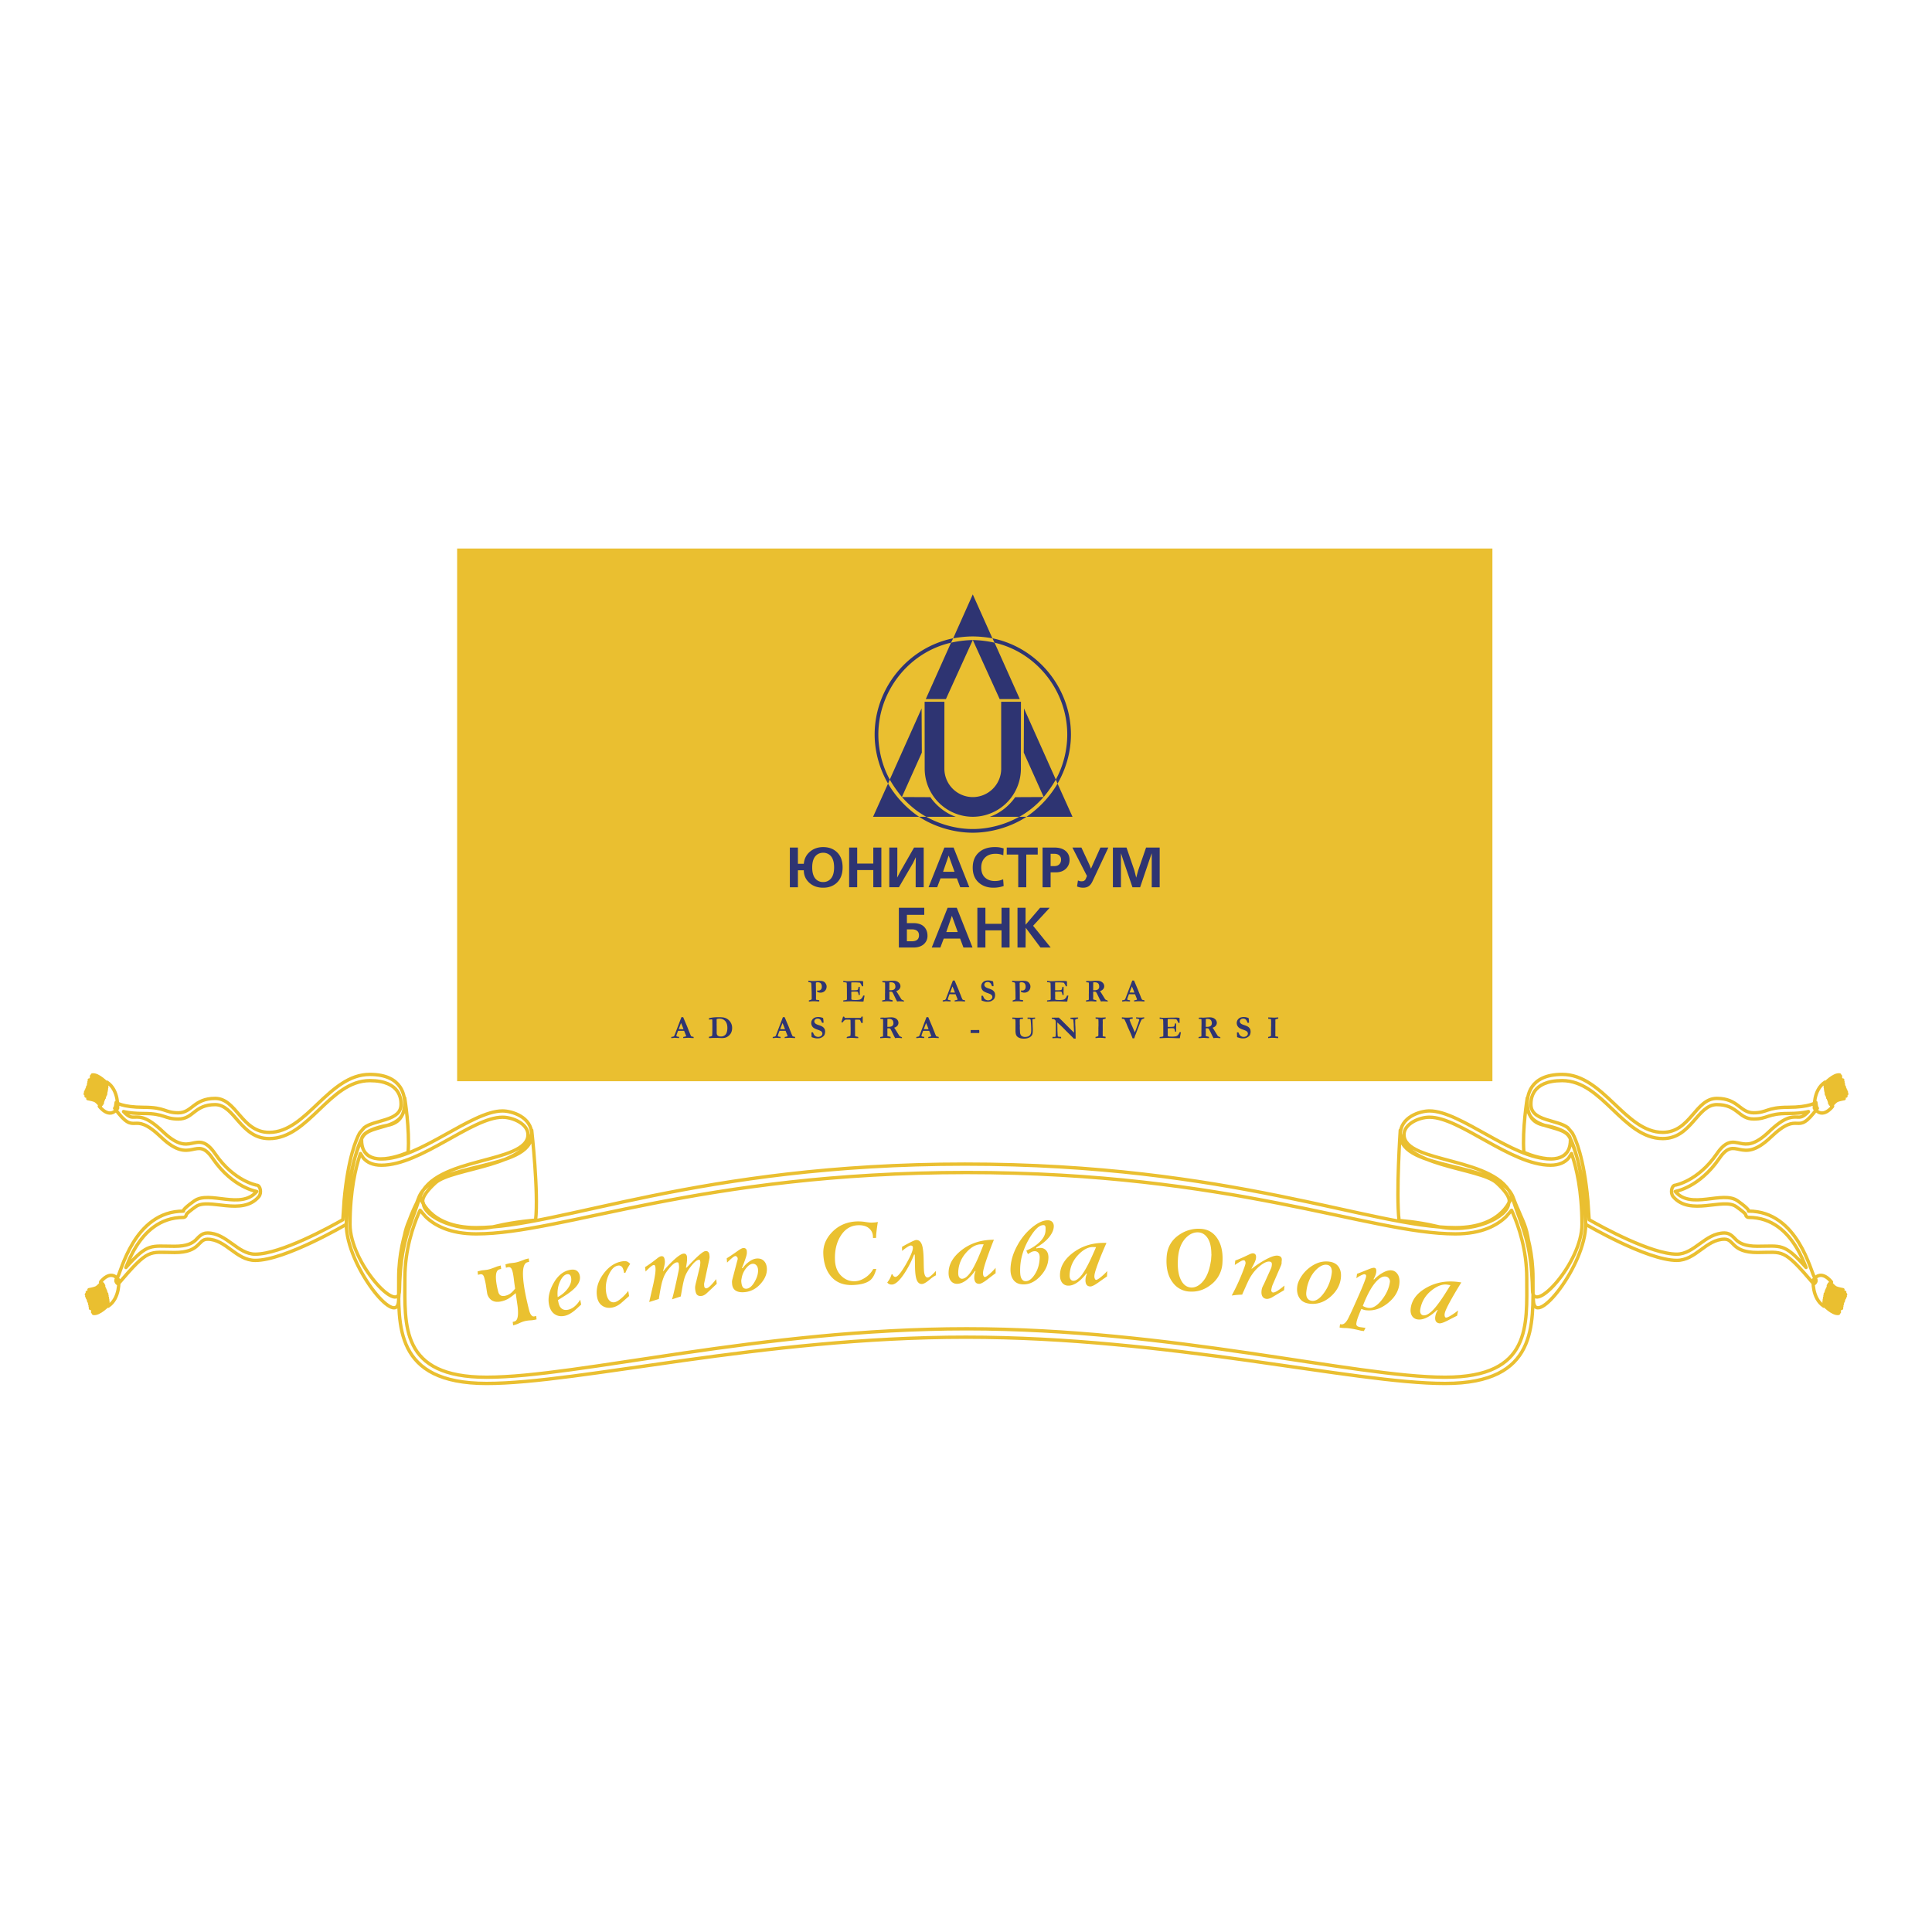 <svg xmlns="http://www.w3.org/2000/svg" width="2500" height="2500" viewBox="0 0 192.756 192.756"><path fill-rule="evenodd" clip-rule="evenodd" fill="#fff" d="M0 0h192.756v192.756H0V0z"/><path d="M10.713 108.13s-.913-.98-1.501-.881m1.453 1.01s-.836-.801-1.541-.877m1.529 1.08s-.836-.801-1.541-.877m1.513 1.053s-1.115-.925-1.717-.887m1.691 1.075s-1.118-.919-1.72-.881m1.681 1.076s-1.118-.92-1.721-.882m1.692 1.049s-1.114-.92-1.717-.882m1.64 1.038s-1.117-.92-1.717-.882m1.663 1.066s-1.117-.92-1.72-.887m1.641 1.044s-1.115-.919-1.717-.886m1.651 1.043s-1.118-.921-1.717-.883m1.683 1.067s-1.115-.92-1.717-.887m1.64 1.034s-.409-.46-.807-.578c-.395-.123-.64-.299-.75-.232m1.441.948s-.347-.432-.574-.526c-.225-.09-.691-.171-.691-.171m2.971.957s.148-1.815-1.061-2.602c0 0 0 1.18-.765 2.406 0 .001 1.001 1.376 1.826.196m-.901 19.586s-.916.981-1.504.882m1.452-1.01s-.833.802-1.541.878m1.53-1.081s-.833.8-1.541.877m1.515-1.053s-1.118.925-1.72.887m1.692-1.076s-1.118.92-1.718.882m1.678-1.076s-1.115.919-1.717.882m1.691-1.048s-1.118.92-1.72.882m1.641-1.039s-1.114.92-1.718.882m1.664-1.066s-1.118.919-1.717.881m1.64-1.037s-1.118.92-1.72.882m1.652-1.04s-1.114.92-1.717.883m1.686-1.067s-1.118.919-1.72.882m1.642-1.029s-.409.46-.807.579c-.398.123-.643.293-.75.231m1.44-.947s-.349.432-.573.521c-.228.096-.691.175-.691.175m2.971-.956s.146 1.814-1.063 2.602c0 0 0-1.181-.765-2.408 0-.001 1.001-1.375 1.828-.194m-.267-17.725s.596.482 2.763.482 2.079.551 3.449.551c1.37 0 1.524-1.437 3.668-1.437s2.63 3.389 5.394 3.389c3.756 0 5.923-5.782 10.034-5.782 3.361 0 3.492 2.285 3.492 2.98 0 2.692-3.456 1.906-4.208 3.266 0 0-1.339 2.005-1.626 8.711 0 0-6.108 3.598-9.084 3.598-1.917 0-2.917-2.114-4.774-2.114-.973 0-.677 1.327-3.27 1.327-2.596 0-2.537-.492-5.63 3.143 0 0-.444-.242-.089-.636.354-.394 1.627-6.635 6.6-6.635 0 0-.196-.118 1.091-1.027 1.507-1.062 4.657.933 6.219-.935 0 0-2.397-.375-4.391-3.289-1.681-2.46-2.093.781-5.128-2.113-3.034-2.9-2.446.146-4.657-2.9-.001-.001.09.023.147-.579m.978 16.468l.347-.834m0 0c.176-.38.381-.782.623-1.175.921-1.507 2.394-2.99 4.771-2.99.104 0 .188-.062.25-.157m0 0l.054-.161.043-.052m0 0c.103-.108.349-.331.89-.71 1.299-.916 4.612 1.004 6.289-1.001.281-.337.162-1.071-.182-1.128.023.005-2.274-.355-4.18-3.137-.967-1.417-1.635-1.186-2.346-1.043-.629.128-1.408.228-2.844-1.143-1.578-1.507-2.254-1.497-2.829-1.473-.307.009-.562.047-1.115-.541m.001.001l-.008-.015.153.038m0 0c.44.09 1.046.156 1.868.156 2.11 0 2.03.55 3.449.55 1.513 0 1.576-1.436 3.668-1.436 1.954 0 2.539 3.388 5.394 3.388 3.956 0 6.017-5.782 10.034-5.782 3.125 0 3.119 1.963 3.119 2.36 0 .76-.468 1.186-1.52 1.522-.899.289-1.647.417-2.159.814m-.001.002l-.406.474-.025.029-.063.108m0 0c-.273.508-1.108 2.347-1.503 6.631m0 0l-.128 1.938-.054.029m-.001 0c-1.214.691-6.15 3.407-8.687 3.407-1.766 0-2.84-2.113-4.774-2.113-.612 0-.919.482-1.203.738-.304.266-.813.588-2.066.588-2.38 0-2.645-.355-4.797 2.047m0 0l-.062.071m27.815-16.919s.515 3.143.339 5.427c0 0-4.643 2.113-4.643-1.251 0-.811 1.592-1.255 2.388-1.403.796-.147 2.047-.418 1.916-2.773m1.404 9.942c1.38-3.669 11.267-2.596 11.267-6.283 0-1.768-1.988-2.36-2.918-2.36-3.093 0-8.265 4.792-12.067 4.792-2.209 0-1.989-1.915-1.989-1.915s-1.524 2.867-1.524 8.436c0 4.089 5.057 10.415 5.212 7.651.464-8.312.652-6.683 2.019-10.321m-1.927 9.276c-.047 2.49-4.933-2.759-4.933-6.606 0-3.354.575-5.678.995-6.934m0 0l.049-.132.283.449m.001 0c.371.437.944.717 1.814.717 3.924 0 9.042-4.787 12.067-4.787 1.063 0 2.545.678 2.545 1.734 0 2.962-9.458 2.124-10.803 6.29-.961 2.975-1.927 4.404-2.019 9.269m13.195-16s.698 6.248.388 8.973c0 0-2.056.15-3.947.604-3.589.859-7.249-.896-7.249-2.294 0 0-.487-.475 1.193-2.02 1.68-1.55 9.762-1.627 9.615-5.263m128.993-4.63s.912-.98 1.502-.881m-1.453 1.01s.836-.801 1.541-.877m-1.529 1.08s.836-.801 1.541-.877m-1.514 1.053s1.115-.925 1.717-.887m-1.692 1.075s1.117-.919 1.721-.881m-1.68 1.076s1.117-.92 1.719-.882m-1.691 1.049s1.115-.92 1.717-.882m-1.639 1.038s1.115-.92 1.715-.882m-1.663 1.066s1.117-.92 1.721-.887m-1.64 1.044s1.113-.919 1.717-.886m-1.653 1.043s1.117-.921 1.717-.883m-1.682 1.067s1.113-.92 1.717-.887m-1.641 1.034s.408-.46.807-.578c.396-.123.641-.299.752-.232m-1.441.948s.348-.432.574-.526c.225-.09.691-.171.691-.171m-2.973.957s-.146-1.815 1.061-2.602c0 0 0 1.18.766 2.406 0 .001-1.002 1.376-1.827.196m.903 19.586s.914.981 1.504.882m-1.453-1.01s.834.802 1.541.878m-1.53-1.081s.834.8 1.541.877m-1.515-1.053s1.117.925 1.721.887m-1.694-1.076s1.119.92 1.719.882m-1.678-1.076s1.113.919 1.717.882m-1.692-1.048s1.117.92 1.721.882m-1.64-1.039s1.115.92 1.717.882m-1.665-1.066s1.119.919 1.719.881m-1.641-1.037s1.117.92 1.719.882m-1.65-1.04s1.113.92 1.717.883m-1.688-1.067s1.119.919 1.721.882m-1.643-1.029s.41.46.809.579c.396.123.641.293.75.231m-1.442-.947s.35.432.572.521c.229.096.691.175.691.175m-2.97-.956s-.145 1.814 1.064 2.602c0 0 0-1.181.764-2.408 0-.001-1-1.375-1.828-.194m.268-17.725s-.598.482-2.764.482-2.078.551-3.449.551-1.523-1.437-3.668-1.437c-2.143 0-2.629 3.389-5.393 3.389-3.756 0-5.924-5.782-10.035-5.782-3.361 0-3.492 2.285-3.492 2.98 0 2.692 3.455 1.906 4.209 3.266 0 0 1.34 2.005 1.627 8.711 0 0 6.107 3.598 9.084 3.598 1.916 0 2.918-2.114 4.773-2.114.973 0 .678 1.327 3.271 1.327 2.596 0 2.535-.492 5.629 3.143 0 0 .443-.242.088-.636-.354-.394-1.627-6.635-6.6-6.635 0 0 .195-.118-1.092-1.027-1.508-1.062-4.658.933-6.219-.935 0 0 2.396-.375 4.391-3.289 1.68-2.46 2.094.781 5.129-2.113 3.033-2.9 2.445.146 4.658-2.9.001-.001-.09.023-.147-.579m-.979 16.468l-.348-.834m.001 0c-.176-.38-.379-.782-.621-1.175-.922-1.507-2.395-2.99-4.771-2.99-.105 0-.188-.062-.25-.157m-.001 0l-.055-.161-.041-.052m0 0c-.104-.108-.352-.331-.893-.71-1.297-.916-4.611 1.004-6.287-1.001-.281-.337-.164-1.071.182-1.128-.023.005 2.273-.355 4.18-3.137.967-1.417 1.635-1.186 2.346-1.043.629.128 1.406.228 2.844-1.143 1.578-1.507 2.254-1.497 2.828-1.473.307.009.562.047 1.115-.541m0 .001l.008-.015-.152.038m-.001 0c-.441.09-1.047.156-1.869.156-2.109 0-2.029.55-3.449.55-1.512 0-1.574-1.436-3.668-1.436-1.953 0-2.539 3.388-5.393 3.388-3.955 0-6.018-5.782-10.035-5.782-3.125 0-3.119 1.963-3.119 2.36 0 .76.469 1.186 1.521 1.522.898.289 1.646.417 2.158.814m.001.002l.406.474.025.029.062.108m.001 0c.273.508 1.109 2.347 1.504 6.631m0 0l.129 1.938.053.029m0 0c1.215.691 6.15 3.407 8.688 3.407 1.766 0 2.84-2.113 4.773-2.113.611 0 .918.482 1.203.738.305.266.812.588 2.068.588 2.379 0 2.643-.355 4.795 2.047m0 0l.062.071m-27.816-16.919s-.514 3.143-.338 5.427c0 0 4.643 2.113 4.643-1.251 0-.811-1.592-1.255-2.387-1.403-.797-.147-2.047-.418-1.918-2.773m-1.402 9.942c-1.381-3.669-11.268-2.596-11.268-6.283 0-1.768 1.988-2.36 2.918-2.36 3.094 0 8.266 4.792 12.068 4.792 2.209 0 1.988-1.915 1.988-1.915s1.525 2.867 1.525 8.436c0 4.089-5.059 10.415-5.213 7.651-.464-8.312-.651-6.683-2.018-10.321m1.927 9.276c.047 2.49 4.932-2.759 4.932-6.606 0-3.354-.574-5.678-.994-6.934m0 0l-.049-.132-.285.449m0 0c-.369.437-.943.717-1.812.717-3.926 0-9.043-4.787-12.068-4.787-1.062 0-2.545.678-2.545 1.734 0 2.962 9.459 2.124 10.803 6.29.961 2.975 1.928 4.404 2.02 9.269m-13.197-16s-.432 6.291-.121 9.017c0 0 1.789.106 3.682.56 3.588.859 7.248-.896 7.248-2.294 0 0 .488-.475-1.191-2.02-1.682-1.55-9.764-1.627-9.618-5.263m-43.344 20.655c-20.333 0-38.534 4.615-47.818 4.615-9.282 0-8.766-5.896-8.766-10.536 0-4.644 2.138-8.104 2.138-8.104s.734 3.094 5.596 3.094c8.397 0 22.092-6.339 48.761-6.339 26.67 0 40.539 6.339 48.939 6.339 4.863 0 5.598-3.094 5.598-3.094s2.137 3.46 2.137 8.104c0 4.64.518 10.536-8.768 10.536-9.282 0-27.485-4.615-47.817-4.615m-47.819 3.994c-8.647 0-8.145-5.19-8.145-9.915 0-2.791.805-5.146 1.407-6.511m.001 0l.109-.232.541.63m0 0c.886.872 2.43 1.726 5.056 1.726 8.667 0 22.312-6.123 48.928-6.123 26.479 0 40.196 6.123 48.772 6.123 2.625 0 4.166-.854 5.057-1.726m0 0l.541-.63.107.232m0 0c.598 1.364 1.408 3.72 1.408 6.511 0 4.673.535 9.915-8.146 9.915-9.041 0-27.334-4.832-47.739-4.832-20.527 0-38.759 4.832-47.896 4.832" fill="none" stroke="#eabf30" stroke-width=".336" stroke-linecap="round" stroke-linejoin="round" stroke-miterlimit="2.613"/><path d="M52.751 125.552l.042.341-.173.044c-.144.037-.254.148-.329.333-.112.281-.142.729-.09 1.344.066.79.264 1.826.591 3.11.063.248.146.423.252.526.083.083.175.112.278.085l.172-.043.041.342a3.147 3.147 0 0 1-.544.093c-.161.01-.247.017-.258.02a2.757 2.757 0 0 0-.389.068c-.115.029-.225.065-.328.108s-.213.092-.331.146a3.071 3.071 0 0 1-.49.159l-.041-.341.175-.044c.325-.083.426-.608.303-1.577-.062-.417-.122-.833-.179-1.252a6.067 6.067 0 0 1-.692.53 2.402 2.402 0 0 1-.683.279c-.48.122-.856.064-1.126-.174a1.121 1.121 0 0 1-.343-.584 66.02 66.02 0 0 1-.112-.727 6.454 6.454 0 0 0-.123-.632l-.047-.182c-.045-.179-.105-.293-.18-.345-.075-.052-.167-.063-.276-.035l-.182.046-.042-.341.277-.071c.092-.023.174-.038.248-.044a7.668 7.668 0 0 0 .443-.052 2.6 2.6 0 0 0 .196-.046 2.53 2.53 0 0 0 .243-.076c.087-.03.167-.061.24-.088l.215-.082c.069-.027.128-.047.174-.059l.276-.071.042.341-.173.045c-.213.054-.33.272-.348.655-.02.383.056.908.227 1.577.092.363.339.494.738.392.161-.041.303-.102.424-.182.174-.118.348-.291.524-.521a40.5 40.5 0 0 1-.125-.926 7.273 7.273 0 0 0-.1-.646l-.028-.113a1.019 1.019 0 0 0-.132-.334c-.085-.114-.203-.15-.354-.112l-.176.045-.049-.339.285-.073c.087-.022.161-.036.22-.042a14.676 14.676 0 0 0 .403-.048 2.663 2.663 0 0 0 .506-.129l.22-.079c.06-.021.128-.048.206-.079.078-.033.144-.056.196-.068l.286-.072zM57.847 127.278c.061.311-.023.625-.253.943-.181.254-.472.525-.872.81-.17.124-.522.352-1.053.681l.031.158c.047.24.112.419.196.535.176.246.431.336.765.27.287-.056.557-.212.812-.467a2.63 2.63 0 0 0 .414-.543l.096.492c-.365.34-.568.524-.611.557-.376.318-.727.508-1.054.572-.386.075-.719.015-.998-.184-.278-.197-.459-.514-.545-.947-.125-.633.012-1.316.408-2.053.432-.803.987-1.27 1.666-1.403.298-.059.528-.032.69.078.162.113.264.28.308.501zm-.869.182c-.029-.146-.081-.242-.153-.288s-.159-.06-.258-.04c-.257.051-.482.279-.675.687-.225.462-.309.993-.252 1.593a2.906 2.906 0 0 0 1.049-.914c.255-.372.351-.717.289-1.038zM62.875 126.1a4.405 4.405 0 0 0-.478.88l-.132.02c-.04-.247-.094-.426-.166-.535a.415.415 0 0 0-.447-.193c-.367.059-.676.374-.931.948a3.062 3.062 0 0 0-.243 1.746c.06.378.174.647.345.808.134.129.297.18.486.15.184-.029.416-.165.697-.408.245-.214.47-.455.676-.722l.081.515c-.281.25-.562.497-.843.741-.291.227-.586.364-.887.412-.372.058-.692-.01-.965-.202-.271-.194-.439-.494-.503-.901-.119-.761.088-1.508.621-2.242.533-.733 1.164-1.156 1.888-1.271.182-.028.329-.028.438 0 .111.027.231.112.363.254zM71.512 128.084c-.346.329-.692.654-1.04.977-.17.141-.329.219-.477.235-.231.028-.398-.031-.498-.177-.064-.094-.11-.251-.136-.47a1.306 1.306 0 0 1 0-.325 4.05 4.05 0 0 1 .087-.397l.372-1.527c.021-.105.036-.208.044-.308.009-.1.01-.167.006-.203a1.094 1.094 0 0 1-.02-.097c-.009-.076-.055-.11-.139-.101-.194.022-.453.239-.774.652-.322.412-.541.813-.657 1.206-.064.223-.134.534-.208.934l-.151.863-.875.291c.074-.236.177-.645.307-1.224.116-.505.193-.856.233-1.053.04-.196.083-.401.13-.618.033-.184.041-.344.025-.479l-.018-.151c-.01-.083-.031-.133-.063-.149-.031-.018-.08-.022-.145-.015-.171.019-.391.183-.66.49-.27.308-.462.588-.58.845a5.068 5.068 0 0 0-.303.976c-.071.32-.151.768-.24 1.342l-.96.301.408-1.778c.063-.283.12-.587.17-.907.05-.321.065-.57.044-.748a.506.506 0 0 0-.057-.209c-.025-.039-.064-.057-.118-.051a.555.555 0 0 0-.23.117c-.133.1-.326.277-.579.535l-.051-.445c.292-.173.707-.47 1.246-.894.144-.114.265-.176.366-.188.136-.016.232.033.287.147.032.068.056.172.072.308.013.112 0 .266-.038.456-.039.19-.085.383-.141.576l.043-.006c.23-.303.538-.64.928-1.011.486-.459.84-.701 1.059-.727.112-.013.197.009.254.065a.411.411 0 0 1 .106.254c.016.143.011.319-.014.529a5.996 5.996 0 0 1-.092.549l.08-.01c.979-1.064 1.599-1.611 1.859-1.642.118-.014.211.012.279.077a.438.438 0 0 1 .122.275c.017.143.022.236.02.282a2.644 2.644 0 0 1-.04.234l-.502 2.354c-.009.061-.006.161.01.303a.224.224 0 0 0 .075.14c.043.039.089.057.137.051.1-.012.227-.09.381-.236s.354-.373.6-.683l.056.465zM76.507 126.503c.043.517-.149 1.026-.574 1.527-.458.539-1.016.837-1.675.891-.303.025-.554-.008-.752-.1-.28-.126-.434-.365-.463-.717a5.576 5.576 0 0 1-.011-.188c-.003-.072.011-.17.042-.291l.455-1.736c.019-.062.036-.121.052-.181a.464.464 0 0 0 .017-.167.257.257 0 0 0-.079-.15c-.049-.053-.101-.077-.154-.073-.06.005-.141.046-.245.124a7.293 7.293 0 0 0-.579.528l-.036-.429c.273-.166.638-.411 1.096-.737.259-.184.443-.279.551-.288a.345.345 0 0 1 .242.061c.067.049.105.13.115.242.01.119.007.22-.006.302a2.712 2.712 0 0 1-.087.335 12.592 12.592 0 0 1-.402 1.068l.088-.007a2.63 2.63 0 0 1 .637-.64c.259-.188.506-.292.744-.312.302-.024.543.05.721.224s.277.411.303.714zm-.879.157c-.018-.213-.091-.37-.22-.474a.454.454 0 0 0-.324-.098c-.191.016-.394.148-.607.397a2.15 2.15 0 0 0-.471.977l-.037.204a.774.774 0 0 0-.01.202c.022.266.075.453.159.562.085.108.205.157.36.146.293-.025.565-.259.817-.702.252-.442.363-.848.333-1.214zM87.583 121.912c-.126.78-.183 1.312-.172 1.591l-.311.013c-.001-.03-.002-.077-.006-.143a1.082 1.082 0 0 0-.373-.809c-.265-.233-.642-.342-1.128-.321-.714.029-1.283.377-1.708 1.043-.425.665-.617 1.478-.578 2.438.027.687.252 1.224.674 1.612.377.35.819.514 1.324.493.345-.015.688-.137 1.031-.366a2.38 2.38 0 0 0 .786-.851l.304-.012c-.133.524-.33.896-.589 1.116-.352.294-.927.457-1.725.49-.97.04-1.716-.261-2.237-.901-.453-.555-.697-1.288-.734-2.199-.034-.805.253-1.523.859-2.157.651-.683 1.478-1.046 2.478-1.087a4.41 4.41 0 0 1 .856.054c.303.048.521.068.652.063.113-.006.218-.011.313-.019.096-.006.191-.022.284-.048zM93.38 127.237a2.728 2.728 0 0 0-.595.406c-.361.306-.63.459-.807.463-.259.005-.443-.162-.549-.501-.082-.261-.127-.651-.137-1.172l-.01-.576-.011-.543-.002-.144-.071.002c-.257.656-.57 1.268-.941 1.836-.5.762-.924 1.146-1.276 1.152a.587.587 0 0 1-.279-.053.54.54 0 0 1-.181-.151c.104-.134.191-.262.256-.382.067-.122.125-.267.177-.436l.099-.002c.019.08.056.143.11.191a.26.26 0 0 0 .172.07c.214-.004.561-.418 1.037-1.24s.713-1.383.708-1.682c-.001-.084-.025-.141-.071-.17a.259.259 0 0 0-.139-.042c-.085.002-.235.076-.453.224a4.727 4.727 0 0 0-.415.321l-.008-.412c.802-.451 1.274-.679 1.418-.681.297-.006.5.197.609.608.077.292.122.757.133 1.397l.01.512c.007.384.023.644.05.78.059.3.172.446.339.444.083-.002.193-.059.328-.171.134-.111.299-.271.492-.481l.007.433zM99.332 127.029c-.197.143-.467.348-.812.615-.387.297-.66.445-.82.445-.209 0-.352-.084-.428-.251a.92.92 0 0 1-.07-.395c0-.222.045-.431.133-.629h-.07c-.331.455-.659.788-.988 1.003-.274.18-.538.269-.789.269a.747.747 0 0 1-.621-.292c-.152-.195-.228-.46-.227-.794.001-.831.422-1.58 1.264-2.249.896-.71 1.982-1.063 3.257-1.062-.215.531-.43 1.101-.645 1.708-.295.84-.441 1.377-.441 1.61 0 .137.02.237.059.304.037.064.078.098.119.098.102 0 .295-.132.58-.396a5.43 5.43 0 0 0 .5-.521v.537h-.001zm-1.193-2.882h-.26c-.49-.001-.977.265-1.46.799-.543.6-.815 1.293-.817 2.079 0 .192.038.333.112.424a.335.335 0 0 0 .263.134c.257.001.532-.199.824-.602.215-.299.459-.756.737-1.367.148-.336.349-.824.601-1.467zM105.137 122.359c-.008.345-.168.707-.48 1.089-.314.381-.736.717-1.264 1.01l-.002.099a2.263 2.263 0 0 1 .422-.055.744.744 0 0 1 .543.235c.17.176.252.426.246.748-.014.664-.283 1.275-.809 1.838-.525.56-1.096.834-1.709.822-.43-.008-.75-.151-.961-.431-.213-.278-.314-.642-.305-1.089.014-.78.242-1.569.682-2.366a6.069 6.069 0 0 1 1.475-1.803c.59-.48 1.117-.716 1.582-.707a.615.615 0 0 1 .373.113c.142.112.211.278.207.497zm-.823.384c.002-.083.002-.148.004-.196.002-.096-.012-.171-.041-.229s-.086-.087-.168-.088c-.426-.009-.906.453-1.445 1.386-.568.985-.863 1.979-.883 2.98-.008.352.012.609.057.771.084.299.248.452.492.456.305.007.6-.208.891-.646.326-.488.494-1.061.508-1.717.004-.196-.039-.351-.125-.459a.458.458 0 0 0-.367-.168.714.714 0 0 0-.299.066 2.412 2.412 0 0 0-.381.227l-.162-.355c.504-.21.928-.477 1.271-.798.424-.39.641-.8.648-1.23zM110.445 127.349c-.201.137-.479.33-.834.586-.398.283-.676.423-.836.416-.209-.008-.348-.096-.42-.267a.95.95 0 0 1-.055-.397c.008-.221.061-.428.156-.622l-.072-.003c-.346.442-.686.765-1.021.968-.281.169-.547.249-.797.239a.749.749 0 0 1-.611-.313c-.145-.2-.211-.467-.199-.802.031-.83.479-1.564 1.344-2.202.92-.678 2.018-.992 3.293-.946a40.293 40.293 0 0 0-.707 1.684c-.322.83-.488 1.36-.496 1.594a.596.596 0 0 0 .047.305c.035.067.074.103.117.104.1.004.299-.121.594-.375a5.62 5.62 0 0 0 .518-.503l-.021.534zm-1.09-2.923l-.26-.009c-.488-.019-.986.231-1.488.747-.564.579-.861 1.263-.891 2.048-.006.191.025.334.098.428a.33.33 0 0 0 .258.145c.256.009.537-.182.846-.573.225-.291.486-.738.783-1.34.162-.331.379-.812.654-1.446zM121.963 126.01a2.91 2.91 0 0 1-1.15 2.168c-.646.511-1.363.736-2.146.681a2.194 2.194 0 0 1-1.674-.919c-.475-.633-.674-1.483-.596-2.554.066-.945.486-1.678 1.26-2.196a3.372 3.372 0 0 1 2.184-.587c.686.049 1.221.365 1.609.949.415.621.585 1.441.513 2.458zm-1.168-.111c.018-.07.029-.148.035-.23l.014-.197.012-.16c.002-.041.006-.086.01-.133a.766.766 0 0 1-.01-.135c-.012-.747-.172-1.303-.479-1.664-.221-.261-.484-.403-.793-.426-.457-.032-.879.149-1.266.546-.463.479-.727 1.156-.789 2.03-.064.885.021 1.585.26 2.101.236.516.582.79 1.033.823.367.025.721-.129 1.062-.462.456-.45.759-1.148.911-2.093zM128.113 128.722c-.41.242-.818.485-1.227.729-.209.105-.383.152-.52.139a.546.546 0 0 1-.34-.149c-.137-.14-.191-.352-.164-.638a1.3 1.3 0 0 1 .061-.312 3.24 3.24 0 0 1 .178-.375l.701-1.551c.031-.069.051-.131.062-.185s.021-.119.027-.198a.37.37 0 0 0-.033-.216c-.029-.055-.1-.087-.205-.097-.25-.025-.572.124-.969.447-.461.377-.84.868-1.139 1.477-.066.144-.172.372-.312.687s-.242.543-.303.687a7.78 7.78 0 0 0-1.043.09 19.53 19.53 0 0 0 .906-1.893c.223-.535.371-.936.445-1.197.018-.07.029-.117.031-.141s-.002-.056-.01-.096a.394.394 0 0 0-.027-.087c-.029-.063-.068-.097-.115-.102a.546.546 0 0 0-.277.068 7.108 7.108 0 0 0-.643.399l.045-.446c.314-.107.783-.312 1.404-.612.164-.081.295-.117.396-.105a.299.299 0 0 1 .209.113c.057.068.076.183.062.344-.012.124-.053.26-.119.41-.068.149-.182.369-.34.659l.047.004c.408-.325.84-.614 1.291-.863.57-.316.994-.462 1.268-.436.311.029.451.185.424.465a1.437 1.437 0 0 0-.016.27.77.77 0 0 1-.07.264l-.832 1.922a1.614 1.614 0 0 0-.076.24 1.99 1.99 0 0 0-.055.285.217.217 0 0 0 .045.151.164.164 0 0 0 .123.079c.1.009.24-.041.422-.151s.424-.29.729-.541l-.041.462zM133.775 127.532c-.084.703-.43 1.317-1.031 1.844-.639.553-1.334.783-2.092.692-.457-.054-.789-.238-.996-.551-.209-.312-.287-.693-.232-1.142a1.85 1.85 0 0 1 .086-.385c.043-.122.102-.256.18-.401.27-.495.645-.907 1.129-1.239.576-.393 1.172-.552 1.787-.478.461.056.791.251.992.586.17.292.228.648.177 1.074zm-.906-.531a.96.96 0 0 0-.043-.463.518.518 0 0 0-.455-.35c-.32-.039-.66.115-1.021.459-.422.397-.725.939-.908 1.621a4.352 4.352 0 0 0-.108.606c-.033.265-.002.476.094.634s.25.25.465.275c.391.047.797-.223 1.217-.813a4.19 4.19 0 0 0 .759-1.969zM139.602 128.187c-.104.703-.494 1.322-1.172 1.856-.715.56-1.455.782-2.227.67a1.136 1.136 0 0 1-.18-.046 23.573 23.573 0 0 0-.203-.07 15.41 15.41 0 0 0-.314.772c-.09.243-.146.435-.168.577l-.014.088c-.02.135.025.235.139.301a.916.916 0 0 0 .295.079l.479.069-.164.32-.293-.042-.322-.077a8.016 8.016 0 0 0-.748-.141 3.606 3.606 0 0 0-.521-.046 2.399 2.399 0 0 1-.354-.021l-.186-.028.049-.337.115.018c.24.035.473-.16.697-.586.146-.31.256-.534.324-.676.027-.057.164-.364.416-.925.33-.74.551-1.248.664-1.521.232-.562.359-.916.381-1.057.02-.136-.029-.212-.146-.229-.078-.012-.215.034-.416.138a2.63 2.63 0 0 0-.406.257l.064-.441c.268-.1.648-.25 1.141-.448.283-.115.473-.166.574-.151.1.015.162.062.186.145s.029.177.014.282l-.014.089a1.284 1.284 0 0 1-.078.255 3.13 3.13 0 0 1-.18.366l.061.027a3.64 3.64 0 0 1 .807-.641c.369-.217.689-.307.961-.266.26.038.463.182.611.433.145.252.188.587.128 1.007zm-.938-.242a.504.504 0 0 0-.119-.433.462.462 0 0 0-.285-.15c-.291-.043-.609.124-.955.502-.461.5-.904 1.309-1.336 2.427.168.104.346.168.535.196.445.065.9-.206 1.371-.812.439-.562.701-1.139.789-1.73zM145.377 131.269a40.87 40.87 0 0 0-.908.463c-.434.225-.729.322-.885.294-.205-.036-.332-.145-.377-.322a.926.926 0 0 1 0-.401 1.5 1.5 0 0 1 .242-.594l-.07-.014c-.404.391-.787.661-1.148.814-.301.127-.576.17-.824.125a.75.75 0 0 1-.559-.396c-.117-.218-.145-.492-.084-.822.146-.816.691-1.48 1.639-1.99 1.006-.542 2.137-.699 3.393-.474a41.969 41.969 0 0 0-.936 1.567c-.436.775-.676 1.278-.715 1.507a.63.63 0 0 0 .002.31c.027.072.061.111.102.119.1.018.312-.079.641-.289.232-.15.426-.291.584-.424l-.097.527zm-.668-3.047l-.256-.045c-.48-.087-1.008.09-1.576.529-.643.495-1.031 1.129-1.172 1.902-.033.189-.021.335.035.437a.339.339 0 0 0 .236.18c.252.046.559-.104.918-.448.264-.257.586-.662.965-1.217.205-.303.489-.75.85-1.338z" fill-rule="evenodd" clip-rule="evenodd" fill="#eac130"/><path fill-rule="evenodd" clip-rule="evenodd" fill="#eabf30" d="M148.898 107.872H45.608V54.726h103.29v53.146z"/><path d="M95.098 63.683c-4.513.917-7.834 4.973-7.834 9.603 0 1.721.497 3.444 1.337 4.895l.171-.403c-.737-1.325-1.14-2.943-1.14-4.491 0-4.346 3.056-8.21 7.252-9.166l.214-.438zM99.014 63.683c4.514.917 7.834 4.973 7.834 9.603 0 1.721-.498 3.444-1.338 4.895l-.172-.403c.738-1.325 1.143-2.943 1.143-4.491 0-4.346-3.059-8.21-7.254-9.166l-.213-.438zM87.107 81.491h4.59a10.355 10.355 0 0 1-3.098-3.309l-1.492 3.309zM107.004 81.491h-4.59a10.355 10.355 0 0 0 3.098-3.309l1.492 3.309z" fill-rule="evenodd" clip-rule="evenodd" fill="#2e3472"/><path d="M89.984 79.517l1.987-4.427-.023-4.409-3.176 7.098c.333.587.776 1.215 1.212 1.738zM104.127 79.517l-1.986-4.427.023-4.409 3.176 7.098a12.388 12.388 0 0 1-1.213 1.738zM89.992 79.52l2.833.014c.598.875 1.542 1.618 2.536 1.958h-2.946a9.035 9.035 0 0 1-2.423-1.972zM104.119 79.52l-2.834.014c-.598.875-1.541 1.618-2.535 1.958h2.947a9.062 9.062 0 0 0 2.422-1.972zM92.366 69.747l2.517-5.625a10.925 10.925 0 0 1 2.171-.265l-2.679 5.89h-2.009zM101.744 69.747l-2.516-5.625a10.942 10.942 0 0 0-2.17-.265l2.678 5.89h2.008z" fill-rule="evenodd" clip-rule="evenodd" fill="#2e3472"/><path d="M97.055 79.526a2.84 2.84 0 0 1-2.834-2.833l.003-6.678H92.25c.002 2.226.006 4.452.006 6.678a4.81 4.81 0 0 0 4.802 4.798 4.807 4.807 0 0 0 4.797-4.798c0-2.226.004-4.453.006-6.678h-1.975c.002 2.226.004 4.452.004 6.678a2.839 2.839 0 0 1-2.835 2.833zM99.014 63.687a11.223 11.223 0 0 0-1.959-.19c-.648 0-1.336.077-1.957.19l1.957-4.381 1.959 4.381zM97.055 83.08h.004c1.873 0 3.846-.594 5.355-1.589h-.717c-1.4.772-3.021 1.222-4.643 1.222-1.62 0-3.241-.449-4.64-1.222h-.718c1.51.995 3.484 1.589 5.359 1.589zM84.067 86.541c0 .671-.2 1.188-.6 1.551-.351.316-.798.475-1.341.475-.562 0-1.025-.166-1.387-.498s-.543-.746-.543-1.24h-.588v1.692h-.804V84.56h.804v1.619h.588c.045-.498.25-.9.611-1.206.363-.305.803-.458 1.319-.458.543 0 .989.157 1.336.47.404.362.605.88.605 1.556zm-.849 0c0-.581-.144-.993-.43-1.234a1 1 0 0 0-.662-.226.989.989 0 0 0-.656.226c-.292.241-.436.653-.436 1.234s.143.992.43 1.233a1 1 0 0 0 .662.227.991.991 0 0 0 .656-.227c.291-.241.436-.652.436-1.233zm4.715 1.98h-.804v-1.715h-1.607v1.715h-.804V84.56h.804v1.597h1.607V84.56h.804v3.961zm4.227 0h-.804v-2.043l.017-.957-.289.6-1.398 2.399h-.962v-3.96h.804v2.038l-.018.962.3-.577 1.386-2.423h.962v3.961h.002zm4.55 0h-.905l-.334-.888h-1.635l-.334.888h-.86l1.579-3.962h.917l1.572 3.962zm-1.477-1.544l-.583-1.619-.561 1.619h1.144zm4.902 1.42c-.174.06-.346.104-.518.13-.172.027-.34.039-.508.039-.559 0-1.023-.152-1.398-.458-.441-.358-.662-.874-.662-1.545 0-.656.213-1.167.635-1.534.396-.344.92-.515 1.574-.515.168 0 .318.01.443.028.127.019.271.055.434.108l-.035.68a1.977 1.977 0 0 0-.785-.147c-.438 0-.783.124-1.037.374-.252.249-.379.581-.379.996 0 .452.137.796.408 1.03.244.211.562.317.951.317.164 0 .314-.016.443-.046a2.13 2.13 0 0 0 .383-.129l.051.672zm3.4-3.136h-1.143v3.26h-.803v-3.26h-1.145v-.701h3.09v.701h.001zm3.174.538c0 .309-.1.579-.303.809-.254.283-.611.425-1.07.425h-.516v1.488h-.803V84.56h1.17c.48 0 .854.11 1.121.332.268.219.401.522.401.907zm-.848-.023a.556.556 0 0 0-.158-.418c-.121-.118-.293-.175-.516-.175h-.367v1.228h.367c.227 0 .4-.067.521-.204a.615.615 0 0 0 .153-.431zm4.721-1.216l-1.586 3.373c-.109.23-.238.394-.387.49-.15.096-.334.144-.553.144a1.52 1.52 0 0 1-.6-.124l.092-.6a.735.735 0 0 0 .338.084c.107 0 .186-.01.238-.033a.413.413 0 0 0 .211-.232l.111-.266-1.453-2.836h.898l.787 1.687.17.418.186-.424.754-1.681h.794zm5.121 3.961h-.793v-3.396l-.197.566-.961 2.83h-.766l-.963-2.83-.18-.566-.006.611v2.785h-.803V84.56h1.357l.793 2.304.174.702.191-.702.795-2.304h1.357v3.961h.002zM92.537 93.379c0 .279-.092.523-.277.73-.253.283-.63.425-1.132.425h-1.449v-3.962h2.535v.702h-1.732v.826h.646c.521 0 .901.148 1.144.447.176.219.265.496.265.832zm-.849-.063c0-.197-.062-.344-.185-.444-.123-.1-.296-.15-.524-.15h-.498v1.189h.498c.23 0 .406-.05.527-.147.121-.098.182-.247.182-.448zm5.341 1.218h-.905l-.333-.89h-1.636l-.334.89h-.86l1.58-3.962h.917l1.571 3.962zm-1.476-1.546l-.583-1.618-.56 1.618h1.143zm5.172 1.546h-.803v-1.715h-1.607v1.715h-.803v-3.962h.803v1.596h1.607v-1.596h.803v3.962zm4.103 0h-1.018l-1.473-1.97-.016 1.97h-.805v-3.962h.805v1.692l1.447-1.692h.957l-1.652 1.793 1.755 2.169zM80.644 97.971l-.002-.119.379.022.169-.001h.062a6.837 6.837 0 0 0 .45-.019c.133 0 .233.008.301.021a.612.612 0 0 1 .247.102c.06.047.112.113.156.199s.065.166.065.24c0 .184-.058.334-.173.448s-.261.172-.438.172a.63.63 0 0 1-.332-.088.816.816 0 0 1-.008-.127l.069.005c.02.002.039.002.055.002.09 0 .165-.024.227-.075.081-.064.122-.169.122-.313a.545.545 0 0 0-.053-.255.31.31 0 0 0-.125-.134.549.549 0 0 0-.229-.048c-.08 0-.136.012-.169.035a.173.173 0 0 0-.019.039l.011.747-.003.063.005.067v.194l.001.207-.002.248c0 .035.002.082.01.142l.314.039c.004.025.007.045.007.061s-.002.038-.008.066a.45.45 0 0 1-.061.006c-.033 0-.094-.003-.186-.011a3.194 3.194 0 0 0-.685.012 1.035 1.035 0 0 1-.095.008.453.453 0 0 1-.004-.112l.097-.032a.81.81 0 0 0 .172-.072c.01-.03.014-.06.014-.085l-.001-.035-.001-.138-.004-.446-.018-.503a6.644 6.644 0 0 0-.018-.387.131.131 0 0 0-.038-.071c-.018-.019-.048-.03-.09-.038a1.446 1.446 0 0 1-.171-.036zm3.493-.106c.061.003.113.008.157.015.084.011.181.017.291.017.038 0 .136-.003.293-.01.235-.009.448-.014.639-.014l.287-.003c.063 0 .159.008.285.023.019.021.028.05.028.086v.326l.003.065-.001.028-.065.004-.053-.004a1.589 1.589 0 0 1-.039-.094l-.063-.112a.726.726 0 0 0-.101-.146.391.391 0 0 0-.102-.014l-.098-.008a3.89 3.89 0 0 0-.316-.012c-.129 0-.244.002-.346.006a5.606 5.606 0 0 0-.004.312l.004.267v.199a.623.623 0 0 0 .067.005c.189 0 .324-.004.404-.011a.4.4 0 0 0 .149-.031.163.163 0 0 0 .051-.069c.01-.023.028-.101.056-.233l.021-.001.091.001c.004.095.007.166.007.215 0 .111-.001.183-.003.214l-.003.074c0 .029.002.075.006.138l.004.141v.035h-.112l-.023-.104a.624.624 0 0 0-.058-.185.111.111 0 0 0-.063-.043 3.444 3.444 0 0 0-.593.002l-.002.054c0 .126.002.23.007.313l-.004.343c0 .04.015.067.044.082.043.022.175.034.397.034.147 0 .271-.012.375-.034a.376.376 0 0 0 .187-.106.79.79 0 0 0 .179-.298.9.9 0 0 1 .081-.004l.052.001-.007.067-.01.047-.059.3-.028.181a4.128 4.128 0 0 1-.163.005c-.06 0-.218-.005-.475-.017-.18-.006-.398-.011-.652-.011-.127 0-.283.006-.468.016h-.066l-.192.007v-.109a.992.992 0 0 1 .121-.018.758.758 0 0 0 .229-.051.347.347 0 0 0 .017-.116l-.001-.091.001-.05-.004-.597.001-.18-.007-.255.001-.178-.015-.197-.003-.032a.067.067 0 0 0-.047-.021l-.048-.01a.92.92 0 0 0-.175-.022.688.688 0 0 1-.07-.007l.004-.125zm3.879 1.955a.324.324 0 0 1 .123-.032.745.745 0 0 0 .146-.034.39.39 0 0 0 .009-.046c.003-.016.004-.065.004-.152l-.002-.354.007-.19-.002-.147.002-.086a12.56 12.56 0 0 0-.003-.746l-.094-.018a1.99 1.99 0 0 1-.171-.017l-.003-.095.007-.018a.998.998 0 0 1 .146-.013l.146-.002.125.01.084-.005.198-.01a4.07 4.07 0 0 1 .392-.019c.216 0 .389.055.517.166a.488.488 0 0 1 .191.379.452.452 0 0 1-.104.291.608.608 0 0 1-.318.198c.013.021.029.048.051.077a2.9 2.9 0 0 1 .107.163l.254.41c.063.108.104.172.125.19.02.019.06.038.121.061a.544.544 0 0 1 .109.055c.006.018.01.034.01.047l-.002.037h-.042l-.032.001-.082-.011h-.066a.874.874 0 0 0-.125-.008l-.158-.002c-.012 0-.049.005-.111.011a1.071 1.071 0 0 0-.068.009l-.054-.104a3.206 3.206 0 0 1-.093-.178 13.313 13.313 0 0 0-.239-.49.616.616 0 0 0-.111-.176c-.032-.022-.085-.033-.164-.033l-.107.003c-.003.03-.005.067-.005.109l.006.352-.007.299a.342.342 0 0 0 .115.041c.083.017.154.037.212.06a.696.696 0 0 1-.007.118l-.038-.002-.064.003a7.328 7.328 0 0 0-.404-.029l-.06.001-.218.015a1.766 1.766 0 0 1-.182.011h-.069l-.003-.051c-.005-.012-.002-.028.001-.049zm.713-1.026c.051.003.088.003.111.003.18 0 .307-.032.382-.097a.32.32 0 0 0 .112-.258.633.633 0 0 0-.027-.188.338.338 0 0 0-.069-.132.374.374 0 0 0-.154-.093.745.745 0 0 0-.223-.024.758.758 0 0 0-.126.009l-.001.03.001.214-.003.13.002.173a6.57 6.57 0 0 0-.005.188v.045zm5.324 1.122l.002-.107c.02-.005.055-.014.105-.023a.494.494 0 0 0 .149-.043.249.249 0 0 0 .064-.092l.319-.839.377-.986c.034.002.067.002.1.002h.071l.013.028.277.653c.062.139.119.273.167.404.05.13.093.236.129.319.021.05.05.124.087.224.019.054.048.121.087.203a.24.24 0 0 0 .048.077c.019.016.05.026.093.031a.706.706 0 0 1 .138.036.652.652 0 0 1 .008.078l-.001.034a3.44 3.44 0 0 1-.258-.01 3.03 3.03 0 0 0-.254-.012c-.083 0-.143 0-.181.003l-.27.015-.077.004c0-.038.002-.073.005-.107l.175-.037a.308.308 0 0 0 .092-.032.054.054 0 0 0 .016-.036.112.112 0 0 0-.008-.043l-.064-.155-.125-.311-.606-.002c-.022.05-.067.175-.138.373a.424.424 0 0 0-.03.113c0 .027.008.048.023.059.024.021.071.035.14.044l.112.017.002.079c0 .013-.002.024-.003.036-.065 0-.222-.009-.47-.026l-.064.011a1.263 1.263 0 0 1-.224.019h-.026v-.001zm.744-.891l.438.005.039-.002a5.262 5.262 0 0 0-.124-.328 5.503 5.503 0 0 0-.123-.287l-.23.612zm4.277-1.114c.01.036.02.09.027.163.014.109.02.193.02.254 0 .019 0 .039-.006.062l-.015.006-.113-.009-.02-.003a.815.815 0 0 0-.141-.284.378.378 0 0 0-.283-.126c-.104 0-.186.026-.246.081s-.092.122-.092.202c0 .068.031.133.092.195.059.062.184.122.377.18.064.018.143.049.234.091.09.042.16.089.207.138a.588.588 0 0 1 .131.189.813.813 0 0 1-.02.522.463.463 0 0 1-.096.145 1.02 1.02 0 0 1-.148.111.71.71 0 0 1-.207.093 1.27 1.27 0 0 1-.539-.004l-.191-.055a.324.324 0 0 1-.098-.039.059.059 0 0 1-.016-.03v-.018l-.008-.218-.004-.146v-.061l.146-.003c.051.118.084.188.098.212a.444.444 0 0 0 .252.21c.053.021.113.03.178.03.057 0 .121-.012.189-.036s.123-.064.164-.12a.282.282 0 0 0 .062-.178.287.287 0 0 0-.109-.218c-.043-.041-.162-.097-.357-.166a1.786 1.786 0 0 1-.404-.183.57.57 0 0 1-.178-.217.583.583 0 0 1 .116-.69c.121-.117.299-.176.533-.176.051 0 .127.01.227.026.06.013.141.037.238.07zm1.906.06l-.002-.119.379.022.17-.001h.062a6.857 6.857 0 0 0 .449-.019c.133 0 .232.008.301.021a.595.595 0 0 1 .246.102.59.59 0 0 1 .158.199.54.54 0 0 1 .064.24c0 .184-.059.334-.174.448s-.262.172-.438.172a.63.63 0 0 1-.332-.088.708.708 0 0 1-.008-.127l.07.005c.02.002.037.002.053.002a.35.35 0 0 0 .229-.075c.08-.064.121-.169.121-.313a.545.545 0 0 0-.053-.255.307.307 0 0 0-.127-.134.533.533 0 0 0-.227-.048.323.323 0 0 0-.172.035.22.22 0 0 0-.018.039l.012.747-.004.063.006.067v.194l.002.207-.002.248c0 .035.002.082.008.142l.316.039a.32.32 0 0 1-.002.127.45.45 0 0 1-.061.006 2.48 2.48 0 0 1-.186-.011 3.166 3.166 0 0 0-.686.012.974.974 0 0 1-.094.008.584.584 0 0 1-.006-.068c0-.009 0-.024.002-.044l.098-.032a.832.832 0 0 0 .172-.072c.01-.03.014-.06.014-.085 0-.01 0-.022-.002-.035v-.138l-.004-.446-.02-.503a5.822 5.822 0 0 0-.016-.387.139.139 0 0 0-.039-.071c-.018-.019-.047-.03-.09-.038a1.43 1.43 0 0 1-.169-.036zm3.493-.106c.061.003.111.008.156.015.084.011.182.017.291.017.037 0 .135-.003.293-.01.236-.009.449-.014.639-.014l.287-.003c.064 0 .16.008.285.023a.12.12 0 0 1 .029.086v.326l.002.065v.028l-.066.004-.053-.004a1.589 1.589 0 0 1-.039-.094l-.062-.112a.777.777 0 0 0-.102-.146.385.385 0 0 0-.102-.014l-.098-.008a3.89 3.89 0 0 0-.316-.012c-.129 0-.244.002-.346.006-.004.026-.004.131-.004.312l.002.267v.199a.678.678 0 0 0 .068.005c.189 0 .324-.004.404-.011a.393.393 0 0 0 .148-.031.165.165 0 0 0 .053-.069c.008-.023.027-.101.055-.233l.021-.001.09.001c.004.095.008.166.008.215 0 .111-.002.183-.004.214l-.002.074c0 .029.002.075.006.138l.004.141v.035h-.111c-.006-.018-.012-.053-.025-.104a.575.575 0 0 0-.057-.185.107.107 0 0 0-.064-.043 3.502 3.502 0 0 0-.593.002l-.002.054c0 .126.004.23.008.313l-.004.343c0 .04.016.067.043.082.043.022.176.034.396.034.148 0 .273-.012.375-.034a.367.367 0 0 0 .188-.106.791.791 0 0 0 .18-.298.915.915 0 0 1 .133-.003l-.008.067-.01.047-.059.3-.029.181a4.087 4.087 0 0 1-.162.005c-.059 0-.219-.005-.475-.017a19.45 19.45 0 0 0-.654-.011c-.125 0-.281.006-.467.016h-.066l-.191.007v-.109a.973.973 0 0 1 .119-.018.75.75 0 0 0 .23-.051.377.377 0 0 0 .016-.116V99.489l-.004-.597v-.18l-.006-.255v-.178l-.014-.197-.004-.032a.065.065 0 0 0-.047-.021.92.92 0 0 0-.223-.032.628.628 0 0 1-.068-.007l.008-.125zm3.879 1.955a.307.307 0 0 1 .121-.032.697.697 0 0 0 .146-.034c.006-.021.008-.036.01-.046a1.75 1.75 0 0 0 .004-.152l-.002-.354.006-.19-.004-.147.004-.086c.002-.115.004-.223.004-.324 0-.219-.002-.359-.008-.422l-.094-.018a1.952 1.952 0 0 1-.17-.017l-.004-.095.006-.018a.998.998 0 0 1 .146-.013l.146-.002.125.01.084-.005.197-.01c.125-.012.256-.019.391-.019.219 0 .391.055.518.166a.482.482 0 0 1 .191.379.446.446 0 0 1-.104.291.616.616 0 0 1-.318.198.72.72 0 0 0 .051.077c.045.063.08.118.107.163l.254.41c.062.108.105.172.125.19s.061.038.121.061a.544.544 0 0 1 .109.055c.006.018.01.034.01.047 0 .01 0 .022-.002.037h-.043l-.031.001-.084-.011h-.064a.843.843 0 0 0-.125-.008l-.158-.002c-.012 0-.049.005-.111.011a1.182 1.182 0 0 0-.068.009l-.053-.104a2.762 2.762 0 0 1-.094-.178 15.82 15.82 0 0 0-.24-.49.616.616 0 0 0-.111-.176c-.031-.022-.086-.033-.164-.033l-.107.003c-.002.03-.004.067-.004.109l.006.352-.008.299a.339.339 0 0 0 .117.041c.082.017.152.037.211.06a.853.853 0 0 1-.006.118l-.037-.002-.066.003a7.251 7.251 0 0 0-.402-.029l-.061.001-.219.015a1.75 1.75 0 0 1-.182.011h-.068l-.004-.051c0-.012.002-.028.006-.049zm.712-1.026c.051.003.088.003.111.003.18 0 .307-.032.383-.097a.322.322 0 0 0 .111-.258.602.602 0 0 0-.027-.188.338.338 0 0 0-.068-.132.402.402 0 0 0-.154-.093.756.756 0 0 0-.225-.024.762.762 0 0 0-.125.009l-.002.03.002.214-.004.13.002.173a4.445 4.445 0 0 0-.004.188v.045zm2.889 1.122l.002-.107c.021-.005.055-.014.107-.023a.494.494 0 0 0 .148-.043.261.261 0 0 0 .064-.092l.32-.839.375-.986c.035.002.068.002.1.002h.07l.016.028.275.653c.062.139.119.273.168.404.051.13.094.236.129.319.021.05.051.124.086.224.02.054.049.121.088.203a.265.265 0 0 0 .047.077c.02.016.051.026.094.031a.68.68 0 0 1 .139.036.492.492 0 0 1 .008.078c0 .008 0 .02-.002.034a3.48 3.48 0 0 1-.258-.01 3.01 3.01 0 0 0-.254-.012c-.084 0-.143 0-.18.003l-.271.015-.076.004c0-.038 0-.073.004-.107l.176-.037a.362.362 0 0 0 .094-.032.054.054 0 0 0 .016-.036.117.117 0 0 0-.01-.043l-.062-.155-.125-.311-.605-.002c-.023.05-.068.175-.139.373a.409.409 0 0 0-.029.113c0 .027.008.048.021.059.023.021.07.035.141.044l.111.017c.002.039.002.065.002.079 0 .013 0 .024-.004.036-.064 0-.221-.009-.469-.026l-.064.011a1.274 1.274 0 0 1-.225.019h-.028v-.001zm.744-.891l.438.005.041-.002a7.065 7.065 0 0 0-.248-.615l-.231.612zm-45.727 4.544l.004-.106a.783.783 0 0 1 .105-.024.473.473 0 0 0 .148-.043.3.3 0 0 0 .064-.092l.32-.839.376-.985H68.158l.014.029.276.653c.062.138.118.272.168.404.05.13.093.236.128.319.021.049.05.123.087.224.019.054.048.122.087.202.021.045.037.071.047.077.019.017.05.027.093.032a.634.634 0 0 1 .138.037.499.499 0 0 1 .009.078l-.002.033a3.44 3.44 0 0 1-.258-.01 3.049 3.049 0 0 0-.434-.01l-.27.016-.077.004c0-.038.001-.072.005-.106l.175-.038a.322.322 0 0 0 .092-.032c.01-.01.016-.022.016-.036s-.002-.028-.008-.043l-.063-.155-.125-.311-.606-.003a8.562 8.562 0 0 0-.138.373.447.447 0 0 0-.03.114c0 .027.008.048.023.059.024.021.071.034.139.044l.112.017.002.079a.153.153 0 0 1-.004.036c-.065 0-.221-.009-.469-.026l-.064.01c-.079.014-.154.02-.224.02h-.027v-.001zm.746-.89c.247.004.393.005.437.005l.04-.001a5.43 5.43 0 0 0-.124-.329 4.92 4.92 0 0 0-.124-.286l-.229.611zm3.017.762l.099-.019c.099-.017.163-.04.193-.067.02-.019.031-.053.037-.104.001-.013.005-.175.011-.483l-.002-.175.002-.212-.006-.54.001-.063c0-.027-.007-.049-.022-.062-.007-.008-.028-.012-.062-.012a.58.58 0 0 0-.095.01 1.041 1.041 0 0 0-.156.017l-.001-.14c.062-.02.152-.039.269-.059.192-.031.429-.047.71-.047.234 0 .406.014.515.039a1.046 1.046 0 0 1 .819 1.032c0 .213-.047.396-.139.55a1.03 1.03 0 0 1-.402.367c-.123.065-.289.097-.499.097l-.326-.014-.095-.006-.128.004-.038-.004-.133.004-.176-.001-.162.011c-.033.003-.078.004-.132.006h-.077a1.144 1.144 0 0 1-.005-.129zm.769-1.764a.89.89 0 0 0-.005.068l.005.27-.003.234c.003.077.004.143.004.2l-.001.15.003.252-.003.155c0 .146.027.243.081.296.078.073.186.11.324.11.104 0 .182-.01.231-.03a.634.634 0 0 0 .247-.16.665.665 0 0 0 .139-.282c.031-.123.047-.248.047-.378 0-.214-.034-.389-.103-.524a.708.708 0 0 0-.279-.305.808.808 0 0 0-.408-.103.78.78 0 0 0-.279.047zm5.591 1.892l.003-.106a.808.808 0 0 1 .106-.024.504.504 0 0 0 .149-.043.3.3 0 0 0 .064-.092l.32-.839.375-.985h.172l.014.029.276.653c.062.138.118.272.168.404.049.13.092.236.128.319.021.049.05.123.087.224.019.054.048.122.087.202.021.045.037.071.047.077.019.017.05.027.094.032a.649.649 0 0 1 .138.037.471.471 0 0 1 .008.078l-.001.033c-.079 0-.165-.003-.259-.01a3.049 3.049 0 0 0-.435-.01l-.27.016-.077.004c0-.038.001-.072.005-.106l.175-.038a.322.322 0 0 0 .092-.032c.01-.01.015-.022.015-.036s-.002-.028-.008-.043l-.063-.155-.125-.311-.605-.003a8.562 8.562 0 0 0-.138.373.465.465 0 0 0-.031.114c0 .027.008.048.022.059.024.021.071.034.14.044l.112.017.002.079a.153.153 0 0 1-.004.036c-.065 0-.221-.009-.468-.026l-.065.01c-.079.014-.153.02-.224.02h-.026v-.001zm.746-.89c.248.004.393.005.438.005l.041-.001a7.22 7.22 0 0 0-.248-.615l-.231.611zM82.116 101.564a2.259 2.259 0 0 1 .047.417.282.282 0 0 1-.006.062l-.016.004-.114-.008-.019-.004a.82.82 0 0 0-.14-.283.383.383 0 0 0-.284-.127c-.103 0-.186.027-.247.082s-.091.122-.091.202c0 .067.03.133.09.194.059.063.185.122.377.18.065.02.143.05.234.091.09.044.16.09.208.139.063.065.107.13.131.189a.66.66 0 0 1 .035.229.835.835 0 0 1-.055.293.425.425 0 0 1-.098.144.83.83 0 0 1-.146.112.742.742 0 0 1-.208.093c-.071.02-.163.028-.275.028-.073 0-.162-.01-.265-.032l-.19-.055a.334.334 0 0 1-.099-.039c-.006-.005-.01-.016-.015-.03v-.018l-.007-.218a5.693 5.693 0 0 1-.003-.146v-.061l.146-.003c.05.117.084.188.098.212a.479.479 0 0 0 .108.131.499.499 0 0 0 .321.109c.057 0 .12-.013.188-.037a.337.337 0 0 0 .166-.12.286.286 0 0 0 .062-.178c0-.078-.037-.15-.109-.217-.045-.041-.164-.097-.358-.165a1.803 1.803 0 0 1-.404-.184.568.568 0 0 1-.178-.217.61.61 0 0 1-.064-.262c0-.168.06-.31.181-.427.119-.117.298-.176.533-.176a1.358 1.358 0 0 1 .466.096zm1.996-.134h.098l.017.024c.03.051.052.085.067.101.014.004.087.007.218.007.082 0 .153 0 .217-.002l.032-.005.191-.001.358.003h.49l.093-.014c.014-.011.029-.035.045-.077a.542.542 0 0 1 .018-.039l.07-.002.047.002.001.33.002.141-.002.08a.374.374 0 0 1-.005.072.526.526 0 0 1-.115.024 1.17 1.17 0 0 1-.09-.179.666.666 0 0 0-.062-.13.08.08 0 0 0-.044-.026 3.019 3.019 0 0 0-.446-.002.6.6 0 0 0-.009.101l.001.214v.466l.006.502-.001.207c0 .072.006.128.019.164a.348.348 0 0 0 .093.021c.009 0 .047.009.117.024a.609.609 0 0 1 .084.026.59.59 0 0 1 .008.068.187.187 0 0 1-.005.042l-.057.002a2.7 2.7 0 0 1-.277-.012 4.46 4.46 0 0 0-.414-.014c-.032 0-.125.008-.279.02a1.71 1.71 0 0 1-.117.007.637.637 0 0 0-.003-.036l-.001-.036v-.013c.023-.031.067-.054.132-.068a1.12 1.12 0 0 0 .228-.072.186.186 0 0 0 .019-.078c.008-.128.011-.329.011-.605l-.008-.6c0-.165-.003-.265-.009-.301a.043.043 0 0 0-.012-.021c-.004-.005-.012-.007-.021-.009a4.19 4.19 0 0 0-.321-.007.46.46 0 0 0-.199.029.921.921 0 0 0-.205.215c-.026.034-.046.051-.058.051a.343.343 0 0 1-.094-.062c.033-.068.078-.206.136-.412l.036-.12zm3.707 2.044a.331.331 0 0 1 .122-.032.825.825 0 0 0 .146-.034.303.303 0 0 0 .01-.046c.002-.016.003-.065.003-.152l-.002-.354.007-.19-.003-.147.003-.086a12.346 12.346 0 0 0-.003-.745l-.094-.02a1.465 1.465 0 0 1-.172-.016l-.003-.095.006-.018a.885.885 0 0 1 .146-.013l.147-.002.124.01.084-.004.198-.011c.124-.012.254-.019.392-.019.216 0 .389.055.517.166a.487.487 0 0 1 .191.379.46.46 0 0 1-.104.292.626.626 0 0 1-.319.196c.013.022.03.049.051.078.044.063.08.117.107.162l.254.411c.064.108.105.172.125.19.019.019.06.039.121.061a.574.574 0 0 1 .109.055c.007.018.01.033.01.047l-.001.037h-.042l-.033.001-.082-.011h-.065a.884.884 0 0 0-.125-.008l-.159-.002c-.012 0-.049.004-.111.011l-.068.009-.054-.104a2.63 2.63 0 0 1-.093-.178 15.82 15.82 0 0 0-.24-.49.599.599 0 0 0-.111-.177c-.031-.021-.086-.032-.164-.032l-.107.003a1.144 1.144 0 0 0-.005.109l.006.352-.007.299a.363.363 0 0 0 .116.041c.083.017.153.037.211.061 0 .052-.002.09-.006.117l-.038-.002-.065.003a7.193 7.193 0 0 0-.404-.029l-.059.001-.218.015a1.768 1.768 0 0 1-.183.011h-.067a.512.512 0 0 1-.004-.051.192.192 0 0 1 .005-.049zm.713-1.028c.051.004.088.004.111.004.18 0 .307-.031.382-.097a.324.324 0 0 0 .112-.257.598.598 0 0 0-.028-.188.33.33 0 0 0-.068-.132.39.39 0 0 0-.154-.094.757.757 0 0 0-.223-.023.9.9 0 0 0-.126.008l-.001.031.001.213-.003.13.001.174a6.57 6.57 0 0 0-.005.188v.043h.001zm2.887 1.123l.004-.106a.77.77 0 0 1 .106-.024.483.483 0 0 0 .148-.043.281.281 0 0 0 .065-.092l.319-.839.376-.985h.172l.014.029.276.653c.062.138.118.272.169.404.049.13.092.236.128.319.021.049.05.123.087.224.018.054.047.122.087.202.021.045.037.071.047.077.019.017.051.027.093.032a.634.634 0 0 1 .138.037.499.499 0 0 1 .009.078l-.001.033a3.04 3.04 0 0 1-.259-.011 3.481 3.481 0 0 0-.435-.009l-.27.016-.077.004c0-.038.001-.072.005-.106l.176-.038a.322.322 0 0 0 .092-.032c.009-.01.015-.022.015-.036s-.003-.028-.008-.043l-.063-.155-.125-.311-.605-.003a8.562 8.562 0 0 0-.138.373.43.43 0 0 0-.029.114c0 .027.007.048.022.059.024.021.071.034.14.043.009.003.046.008.112.018l.001.079a.228.228 0 0 1-.003.036c-.065 0-.222-.009-.469-.026l-.064.01c-.079.014-.153.02-.223.02h-.032v-.001zm.747-.89c.247.004.392.005.437.005l.04-.001a5.43 5.43 0 0 0-.124-.329 4.92 4.92 0 0 0-.124-.286l-.229.611zm4.681.088h.499l.254-.004c.035 0 .066.002.096.007l.01.11.002.027-.006.083c-.002.013-.002.028-.002.048v.027l-.859.002a1.144 1.144 0 0 1-.003-.07c0-.025.002-.056.004-.088l.002-.037-.002-.079.005-.026zm4.157-1.116l-.006-.125c.02-.002.039-.002.059-.002.055 0 .109.002.168.006.139.007.223.01.246.01.084 0 .168-.002.248-.006l.215-.006c.063-.001.105-.002.127-.004v.019l.002.095v.013a1.354 1.354 0 0 1-.184.012c-.059 0-.098.013-.117.036-.012.015-.02.077-.02.188 0 .033 0 .061.002.082l.002.057-.004.149.01.127-.006.274.02.398a.618.618 0 0 0 .076.286.344.344 0 0 0 .145.132.578.578 0 0 0 .262.066c.1 0 .195-.013.283-.039a.51.51 0 0 0 .242-.164.625.625 0 0 0 .078-.162c.021-.07.031-.179.031-.325 0-.257-.014-.545-.041-.865l-.006-.084c-.004-.062-.016-.104-.035-.125a.166.166 0 0 0-.115-.049l-.148.004-.021-.006.004-.121h.125l.303.014c.102 0 .197-.005.291-.015l.027.003c.006.035.008.06.008.074a.2.2 0 0 1-.006.042.545.545 0 0 1-.123.02.573.573 0 0 0-.117.024c-.016.014-.021.032-.021.059 0 .02 0 .046.004.082.002.027.004.073.004.139l.002.088a8.682 8.682 0 0 1 .01.294l.016.322c0 .217-.008.36-.023.434a.536.536 0 0 1-.059.173.665.665 0 0 1-.166.175c-.074.054-.162.096-.27.127s-.234.047-.379.047c-.164 0-.305-.021-.422-.065a.661.661 0 0 1-.266-.173.596.596 0 0 1-.121-.279 1.63 1.63 0 0 1-.023-.335l.002-.757c0-.179-.01-.28-.027-.303-.021-.033-.096-.052-.217-.056a.399.399 0 0 1-.069-.005zm3.935-.007l-.008-.111h.135l.047-.001.131-.005.111.004.035.001.1-.003.096-.004c.012 0 .029 0 .049.002.164.148.297.275.398.382.104.106.477.48 1.123 1.121v-.039l-.006-.185a10.451 10.451 0 0 0-.012-.256 2.315 2.315 0 0 1-.012-.225 2.77 2.77 0 0 0-.01-.237 4.02 4.02 0 0 1-.02-.24c-.002-.068-.008-.109-.021-.124-.023-.024-.074-.042-.152-.053a.468.468 0 0 1-.131-.037l.002-.094.041-.004.312-.01.35-.009.066-.003.002.104a.394.394 0 0 1-.076.029.783.783 0 0 0-.117.032.425.425 0 0 0-.086.056c-.01.013-.016.032-.016.06l.004.066c0 .019.002.063.002.132 0 .154.004.275.012.363l.006.098.018.556v.278l.006.082-.006.086a.54.54 0 0 1 .006.078v.084l-.18.006-.189-.195-.387-.381-.27-.271-.197-.202a10.825 10.825 0 0 0-.352-.336l-.258-.232.012.59a2 2 0 0 1 .002.111l-.002.112.012.208c.002.087.008.181.016.282a.248.248 0 0 0 .03.106c.039.016.129.025.268.033l.041.011.006.13-.061.002c-.033 0-.141-.009-.32-.025a8.09 8.09 0 0 0-.428.017.24.24 0 0 1-.053-.007c-.002-.023-.004-.045-.004-.063l.002-.057a.47.47 0 0 1 .135-.005c.09 0 .141-.006.158-.02.016-.013.025-.049.027-.107.008-.168.012-.271.012-.308v-.088l.004-.515-.004-.321a1.157 1.157 0 0 0-.025-.256.144.144 0 0 0-.037-.063.373.373 0 0 0-.123-.085 1.188 1.188 0 0 0-.214-.045zm4.362 1.928v-.114a.746.746 0 0 1 .105-.026.672.672 0 0 0 .152-.054.26.26 0 0 0 .029-.136l-.002-.188.004-.361-.002-.086c.006-.21.012-.317.012-.323l-.004-.211.004-.086-.008-.181-.002-.067a.244.244 0 0 0-.01-.051.587.587 0 0 0-.211-.038.5.5 0 0 1-.055-.005l-.006-.141.453.02.105.004c.062 0 .162-.004.299-.014l.146-.01.002.052c0 .018-.002.042-.004.069-.043.015-.09.029-.145.042s-.1.026-.135.041a.812.812 0 0 0-.004.229c-.004.179-.006.316-.006.412l.002.419-.004.213.002.316-.002.061c0 .009.004.021.008.036.064.014.123.023.176.029.01 0 .041.006.096.012a.438.438 0 0 1 .008.08l-.002.053a.114.114 0 0 0-.031.003l-.059.003a.291.291 0 0 1-.043-.006c-.014 0-.084-.009-.211-.021l-.281-.004c-.055 0-.137.006-.242.017l-.134.012zm2.629-1.932v-.138l.1.003a3.491 3.491 0 0 0 .863-.004h.115l.002.131c-.104.014-.166.022-.184.026a.246.246 0 0 0-.104.051.055.055 0 0 0-.018.041l.002.035.055.139c.035.107.096.254.184.438l.18.41c.035.078.066.153.096.224l.092-.224.188-.524.045-.11a4.006 4.006 0 0 1 .089-.281.327.327 0 0 0 .029-.118c0-.021-.012-.039-.031-.053a.325.325 0 0 0-.15-.045.51.51 0 0 0-.059-.01.378.378 0 0 1-.066-.011.175.175 0 0 1-.008-.048c0-.013.002-.037.006-.072.02 0 .072.004.162.013.092.008.178.013.264.013.088 0 .162-.004.227-.012.061-.008.111-.014.15-.014v.108a1.33 1.33 0 0 0-.24.102.16.16 0 0 0-.043.053 4.02 4.02 0 0 0-.184.43l-.203.524-.062.161a6.406 6.406 0 0 0-.072.187 2.908 2.908 0 0 1-.074.19l-.018.027c-.045.15-.08.254-.104.311l-.078.002c-.02 0-.049 0-.084-.002l-.035-.098-.135-.344-.301-.672-.178-.434c-.094-.195-.143-.302-.15-.315a.202.202 0 0 0-.061-.057.403.403 0 0 0-.139-.026l-.068-.007zm3.775-.122c.061.004.113.009.158.015.082.012.18.018.289.018.039 0 .137-.003.293-.01.236-.009.449-.014.639-.014l.287-.004c.064 0 .16.009.287.024.018.021.027.05.027.086v.326l.004.065-.002.028-.064.003a.935.935 0 0 1-.055-.003c-.01-.021-.021-.053-.039-.094l-.062-.112a.67.67 0 0 0-.102-.146.445.445 0 0 0-.102-.012c-.01-.002-.043-.004-.096-.009a3.92 3.92 0 0 0-.318-.013c-.129 0-.244.003-.346.007a7.012 7.012 0 0 0-.004.312l.004.267v.199a.605.605 0 0 0 .068.005c.188 0 .322-.003.404-.012a.39.39 0 0 0 .148-.03.181.181 0 0 0 .051-.069c.01-.023.027-.101.055-.233l.021-.002.092.002c.004.095.006.167.006.216 0 .11 0 .181-.002.213l-.004.074c0 .029.002.074.006.138.004.062.006.109.006.141v.034h-.113c-.006-.018-.012-.052-.023-.104a.765.765 0 0 0-.057-.185.116.116 0 0 0-.064-.043 1.16 1.16 0 0 0-.234-.012c-.16 0-.279.006-.359.014l-.002.054c0 .126.002.229.006.314l-.004.341c0 .041.016.068.043.083.043.022.178.034.398.034.146 0 .271-.012.375-.034a.377.377 0 0 0 .186-.106.783.783 0 0 0 .18-.298l.08-.004.053.001a.519.519 0 0 1-.008.066l-.01.047-.059.301-.027.182c-.07.003-.123.004-.164.004-.059 0-.217-.006-.475-.017a17.14 17.14 0 0 0-.652-.011c-.127 0-.283.005-.467.017h-.068l-.191.007v-.11c.02-.005.061-.011.121-.018a.766.766 0 0 0 .229-.051.321.321 0 0 0 .016-.116V103.143l-.004-.598.002-.179-.008-.255.002-.178-.016-.197s0-.017-.002-.032a.08.08 0 0 0-.049-.022l-.047-.009a.829.829 0 0 0-.174-.022.451.451 0 0 1-.07-.006l.007-.127zm3.879 1.956a.337.337 0 0 1 .123-.032.813.813 0 0 0 .145-.034c.006-.021.008-.037.01-.046a1.75 1.75 0 0 0 .004-.152l-.002-.354.006-.19-.002-.147.002-.086a9.34 9.34 0 0 0-.002-.745l-.094-.02a1.441 1.441 0 0 1-.172-.016l-.004-.095.008-.018a.876.876 0 0 1 .146-.013l.146-.002.123.01.084-.004.199-.011c.123-.012.254-.019.391-.019.217 0 .389.055.518.166a.49.49 0 0 1 .191.379.46.46 0 0 1-.104.292.633.633 0 0 1-.32.196l.051.078c.045.063.08.117.107.162l.254.411c.064.108.105.172.125.19s.061.039.121.061a.494.494 0 0 1 .109.055.11.11 0 0 1 .01.047c0 .01 0 .022-.002.037h-.043l-.031.001-.082-.011h-.064a.894.894 0 0 0-.127-.008l-.158-.002-.111.011-.068.009-.053-.104a2.762 2.762 0 0 1-.094-.178 12.193 12.193 0 0 0-.24-.49.724.724 0 0 0-.109-.177c-.031-.021-.088-.032-.164-.032l-.107.003a.871.871 0 0 0-.006.109l.008.352-.008.299a.366.366 0 0 0 .115.041c.082.017.152.037.213.061 0 .052-.004.09-.008.117l-.037-.002-.064.003a7.398 7.398 0 0 0-.404-.029l-.059.001-.221.015a1.718 1.718 0 0 1-.182.011h-.068c-.002-.025-.002-.044-.002-.051a.176.176 0 0 1 .003-.049zm.713-1.028c.051.004.088.004.111.004.18 0 .307-.031.383-.097a.325.325 0 0 0 .113-.257.597.597 0 0 0-.029-.188.33.33 0 0 0-.068-.132.376.376 0 0 0-.154-.094.757.757 0 0 0-.223-.023.863.863 0 0 0-.125.008l-.002.031.002.213-.004.13.002.174-.006.188v.043zm4.269-.882c.012.036.021.09.029.163.012.109.018.193.018.254a.36.36 0 0 1-.006.062l-.016.004-.113-.008-.021-.004a.827.827 0 0 0-.137-.283.386.386 0 0 0-.285-.127c-.104 0-.186.027-.246.082s-.092.122-.092.202c0 .067.031.133.09.194.061.063.186.122.379.18.064.02.143.05.234.091.09.044.16.09.207.139a.6.6 0 0 1 .131.189.813.813 0 0 1-.02.522.425.425 0 0 1-.098.144.83.83 0 0 1-.146.112c-.066.043-.137.073-.207.093s-.162.028-.275.028a1.27 1.27 0 0 1-.264-.032l-.191-.055a.344.344 0 0 1-.1-.039.093.093 0 0 1-.014-.03v-.018l-.008-.218-.004-.146v-.061l.146-.003c.049.117.084.188.098.212a.481.481 0 0 0 .109.131.508.508 0 0 0 .51.072.346.346 0 0 0 .166-.12.29.29 0 0 0 .061-.178c0-.078-.035-.15-.109-.217-.043-.041-.162-.097-.357-.165a1.872 1.872 0 0 1-.404-.184.61.61 0 0 1-.242-.479c0-.168.061-.31.182-.427.119-.117.297-.176.531-.176.051 0 .127.008.227.026.058.015.138.036.237.07zM126.523 103.572v-.114c.021-.007.057-.016.105-.026a.808.808 0 0 0 .154-.053.267.267 0 0 0 .027-.137l-.002-.188.004-.361-.002-.086.012-.323-.004-.211.006-.085-.01-.182v-.067a.773.773 0 0 0-.012-.051.61.61 0 0 0-.211-.038.554.554 0 0 1-.055-.005l-.006-.139.455.018a2.317 2.317 0 0 0 .403-.01c.078-.005.127-.008.146-.008l.002.05c0 .018-.002.042-.004.069-.041.016-.09.029-.145.043a.692.692 0 0 0-.133.04.812.812 0 0 0-.006.229c-.004.179-.006.316-.006.412l.002.419-.004.213.002.316-.002.061c0 .009.004.021.008.036.064.015.123.023.176.029.01 0 .041.006.098.012a.685.685 0 0 1 .006.08c0 .012 0 .029-.002.053a.124.124 0 0 0-.031.003l-.059.003a.245.245 0 0 1-.041-.006c-.016 0-.086-.009-.211-.021l-.281-.003c-.057 0-.137.005-.244.016l-.135.012z" fill-rule="evenodd" clip-rule="evenodd" fill="#2e3472"/></svg>